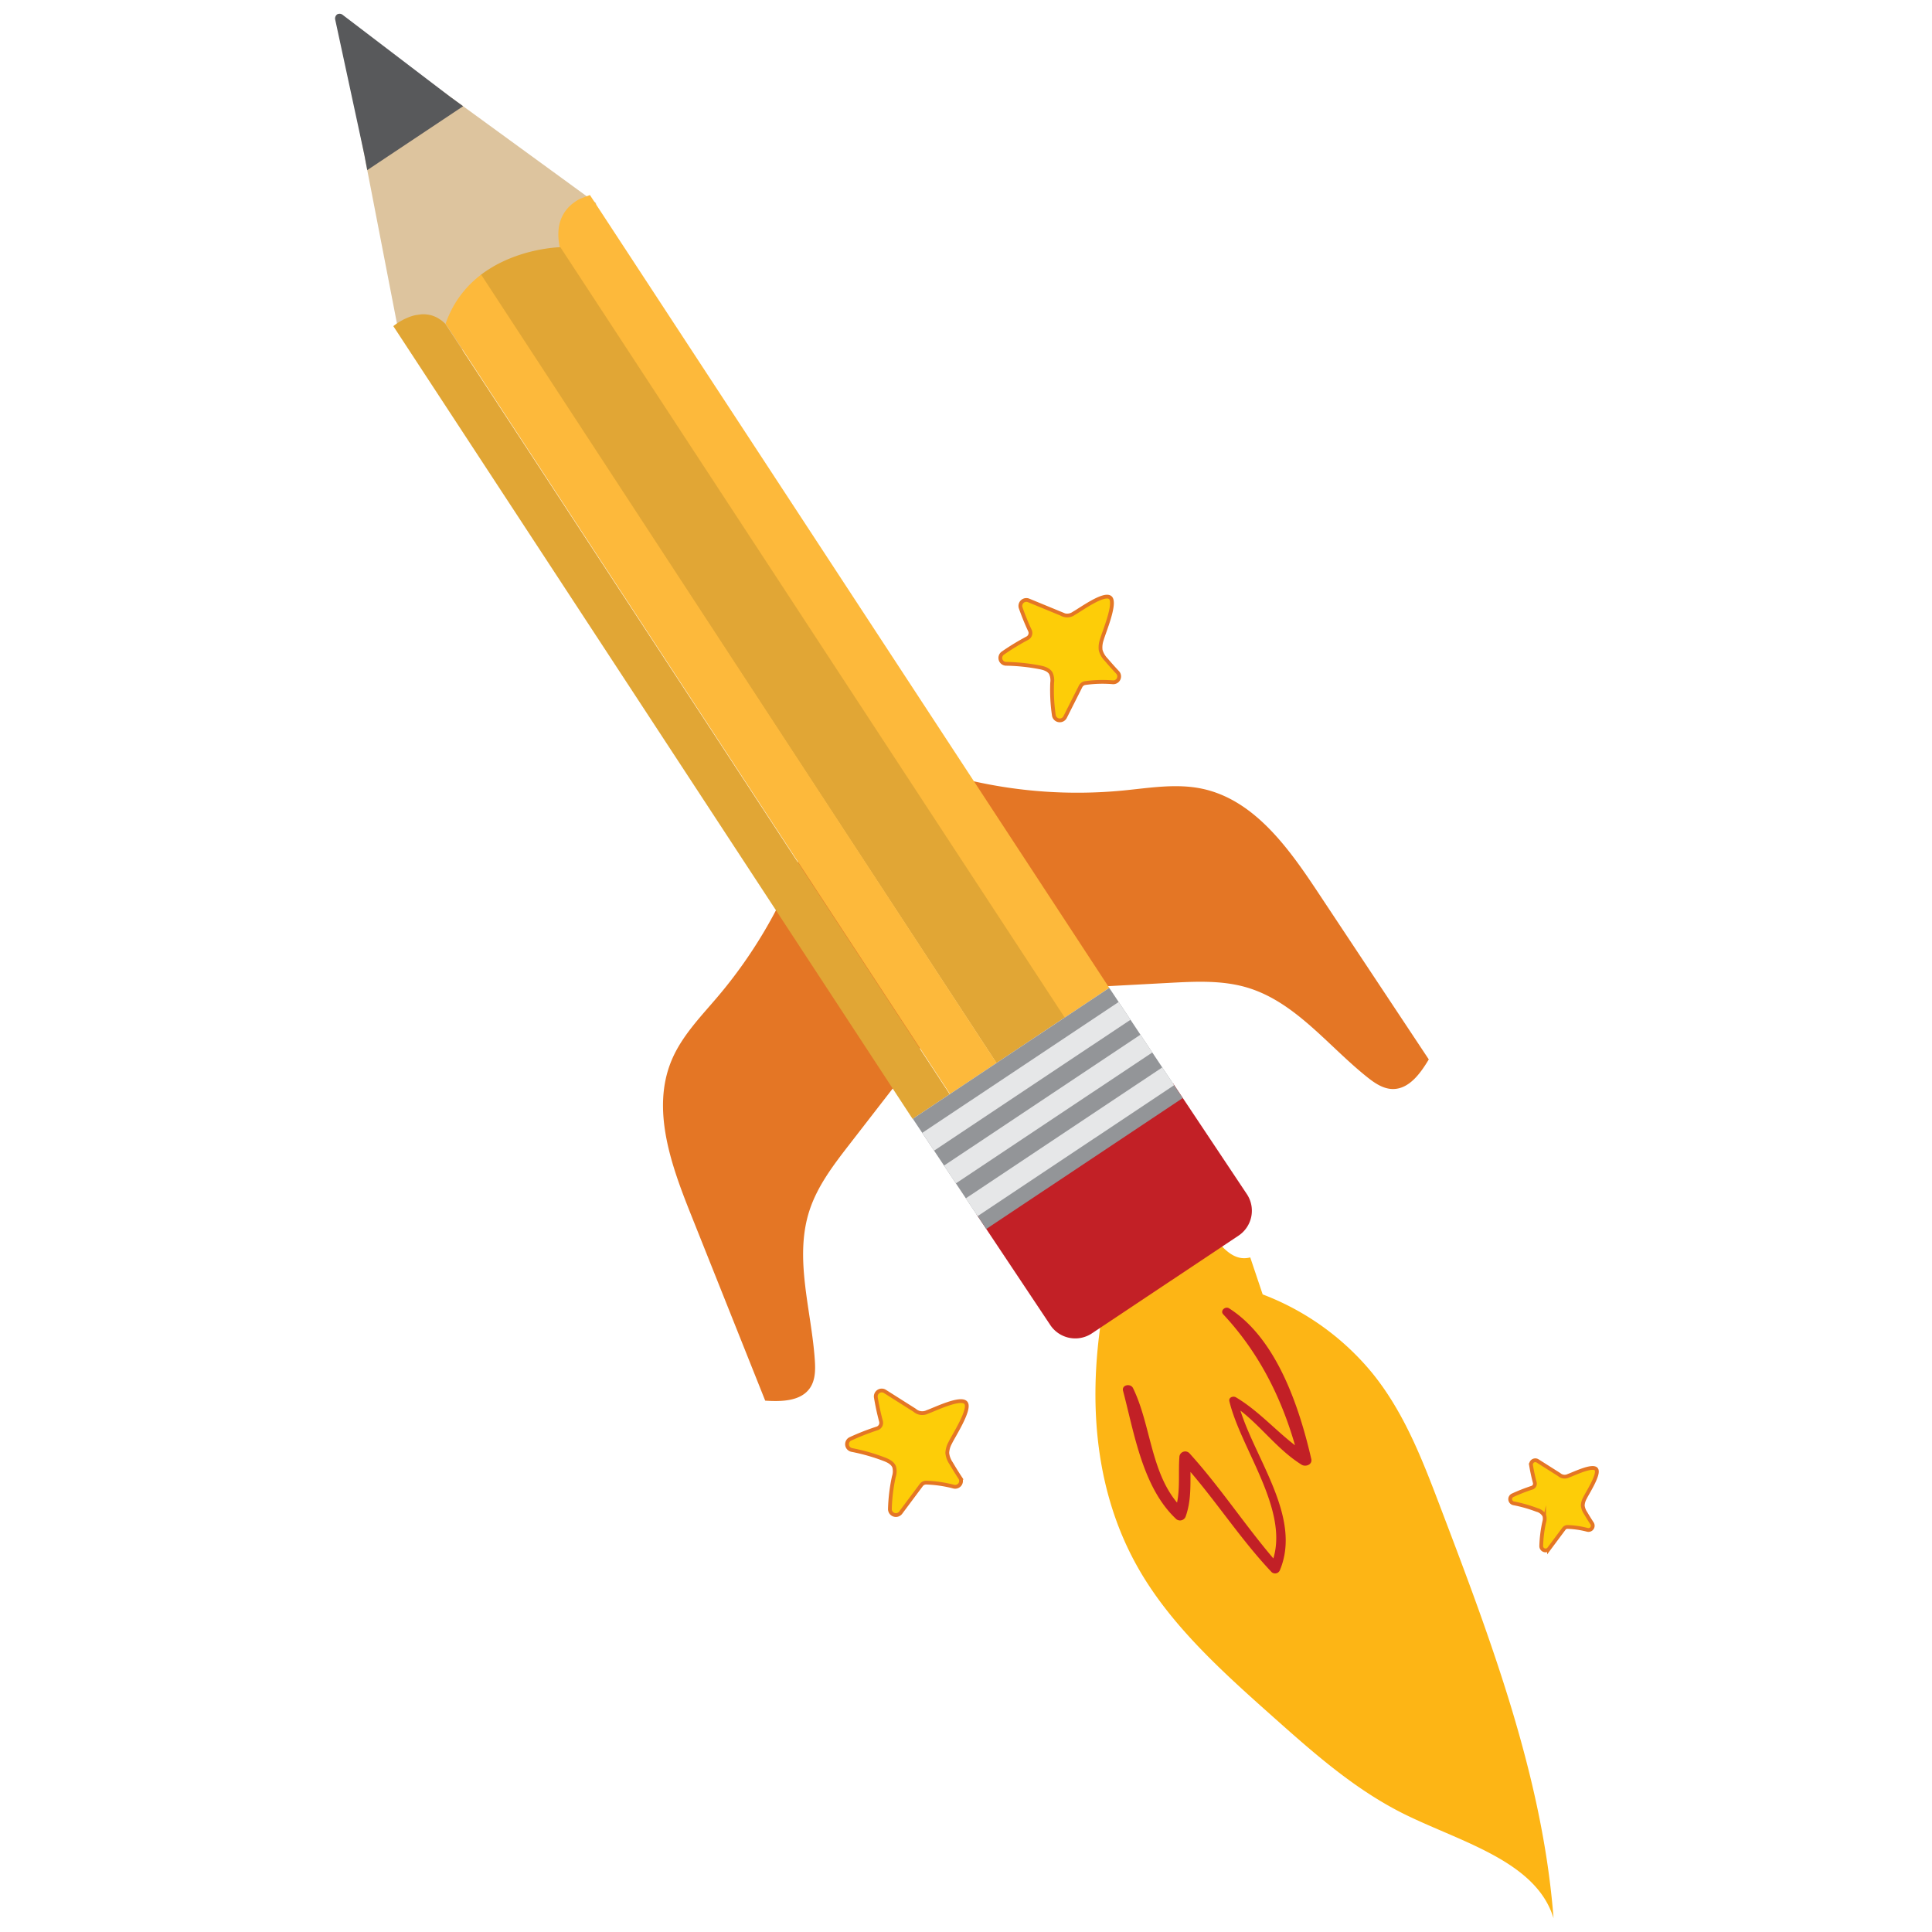 <svg xmlns="http://www.w3.org/2000/svg" width="512" height="512" viewBox="0 0 512 512"><g style="isolation: isolate"><g id="a6abdd3d-0cde-4457-a08c-8ca545992917" data-name="Layer 1"><g><path d="M211.514,228.327a126.01,126.01,0,0,1-21.186,35.657c-4.544,5.375-9.634,10.516-12.347,17.01-5.389,12.904-.189,27.548,4.993,40.537q9.907,24.828,19.813,49.656c4.319.285,9.47.188,11.892-3.399,1.409-2.088,1.428-4.792,1.259-7.305-.893-13.319-5.548-26.983-1.423-39.679,2.131-6.557,6.431-12.152,10.653-17.603q6.974-9.002,13.948-18.005c2.677-3.456,5.468-7.203,5.72-11.567.197-3.413-1.204-6.697-2.653-9.794a206.391,206.391,0,0,0-21.985-36.567c-1.142-1.517-2.438-3.111-4.274-3.594-1.836-.483-4.208.858-3.976,2.742" style="fill: #e47625"></path><g><path d="M291.996,169.521a6.121,6.121,0,0,0-.306,2.797,5.912,5.912,0,0,0,1.472,2.507q1.456,1.717,3,3.357a1.561,1.561,0,0,1-1.304,2.627,32.799,32.799,0,0,0-7.285.215,1.618,1.618,0,0,0-1.205.876l-4.102,8.137a1.586,1.586,0,0,1-2.979-.453,45.563,45.563,0,0,1-.457-8.637,4.589,4.589,0,0,0-.341-2.506c-.594-1.034-1.89-1.393-3.062-1.616a51.557,51.557,0,0,0-8.789-.908,1.558,1.558,0,0,1-.919-2.803,64.081,64.081,0,0,1,6.561-4.002,1.548,1.548,0,0,0,.653-2.026q-1.372-2.948-2.449-6.022a1.581,1.581,0,0,1,2.11-1.947l8.63,3.552a3.028,3.028,0,0,0,3.391-.154c1.722-.942,8.03-5.586,9.641-4.12C295.845,159.839,292.506,167.639,291.996,169.521Z" style="fill: #fdcd08;stroke: #e47625;stroke-miterlimit: 10;mix-blend-mode: multiply"></path><path d="M251.824,382.35a6.125,6.125,0,0,0-.785,2.702,5.916,5.916,0,0,0,1.015,2.723q1.137,1.944,2.375,3.826a1.561,1.561,0,0,1-1.74,2.362,32.78,32.78,0,0,0-7.212-1.05,1.617,1.617,0,0,0-1.339.654l-5.449,7.304a1.585,1.585,0,0,1-2.855-.961,45.558,45.558,0,0,1,1.045-8.586,4.587,4.587,0,0,0,.098-2.528c-.406-1.121-1.621-1.698-2.736-2.121a51.622,51.622,0,0,0-8.499-2.416,1.558,1.558,0,0,1-.419-2.919,64.048,64.048,0,0,1,7.154-2.806,1.548,1.548,0,0,0,.994-1.882q-.841-3.141-1.369-6.355a1.581,1.581,0,0,1,2.415-1.553l7.885,4.993a3.028,3.028,0,0,0,3.367.435c1.859-.63,8.876-4.112,10.209-2.39C257.291,373.48,252.652,380.585,251.824,382.35Z" style="fill: #fdcd08;stroke: #e47625;stroke-miterlimit: 10;mix-blend-mode: multiply"></path><path d="M420.018,397.014a4.436,4.436,0,0,0-.569,1.956,4.286,4.286,0,0,0,.735,1.971q.823,1.407,1.719,2.769a1.13,1.13,0,0,1-1.259,1.71,23.748,23.748,0,0,0-5.221-.76,1.172,1.172,0,0,0-.969.474l-3.944,5.287a1.148,1.148,0,0,1-2.067-.696,32.965,32.965,0,0,1,.756-6.215,3.321,3.321,0,0,0,.071-1.829,3.065,3.065,0,0,0-1.981-1.536,37.335,37.335,0,0,0-6.152-1.749,1.127,1.127,0,0,1-.304-2.113,46.342,46.342,0,0,1,5.178-2.031,1.12,1.12,0,0,0,.719-1.362q-.609-2.274-.991-4.6a1.144,1.144,0,0,1,1.748-1.124l5.708,3.614a2.191,2.191,0,0,0,2.437.315c1.346-.456,6.425-2.977,7.39-1.73C423.975,390.594,420.617,395.737,420.018,397.014Z" style="fill: #fdcd08;stroke: #e47625;stroke-miterlimit: 10;mix-blend-mode: multiply"></path><path d="M381.538,398.951c-4.649-12.216-9.425-24.656-17.872-35.073a69.49,69.49,0,0,0-29.043-20.846l-3.295-9.806c-7.114,1.843-10.292-8.852-16.883-12.258-4.676-2.417-10.742-.524-14.191,3.079-3.449,3.604-4.861,8.491-5.982,13.233-6.173,26.114-6.237,54.874,7.715,78.892,8.729,15.026,22.29,27.161,35.619,39.018,10.782,9.592,21.765,19.319,34.957,25.767,14.953,7.307,34.614,12.405,39.141,27.391C408.835,470.889,395.124,434.65,381.538,398.951Z" style="fill: #fdb515"></path><path d="M256.212,206.623a126.007,126.007,0,0,0,41.377,2.875c7.006-.677,14.13-1.936,21.014-.47,13.678,2.914,22.758,15.524,30.488,27.178q14.776,22.276,29.552,44.553c-2.224,3.714-5.235,7.893-9.563,7.843-2.518-.029-4.752-1.554-6.723-3.123-10.443-8.315-19.028-19.92-31.814-23.754-6.605-1.98-13.652-1.629-20.537-1.26q-11.371.61-22.743,1.22c-4.365.234-9.035.397-12.767-1.881-2.918-1.781-4.82-4.802-6.542-7.756a206.389,206.389,0,0,1-17.553-38.89c-.598-1.802-1.17-3.775-.523-5.56.648-1.784,3.101-2.972,4.518-1.708" style="fill: #e47625"></path><path d="M300.264,367.864c4.669,9.565,4.661,21.962,11.67,30.345.812-4.027.312-8.096.627-12.235a1.548,1.548,0,0,1,2.731-.76c7.971,8.795,14.48,18.752,22.161,27.785,3.993-13.175-8.726-29.292-11.657-41.666-.241-1.028,1.022-1.454,1.741-1.027,5.858,3.49,10.328,8.606,15.653,12.703-3.721-12.932-9.729-24.759-19.015-34.688-.915-.982.55-2.236,1.555-1.594,12.613,8.026,18.594,26.132,21.775,39.923.342,1.489-1.505,2.175-2.564,1.514-6.213-3.875-10.507-9.913-16.204-14.331,4.195,13.279,16.243,28.501,10.439,42.303a1.374,1.374,0,0,1-2.329.335c-7.777-8.259-13.994-17.784-21.354-26.391-.021,4.021.127,7.854-1.296,11.858a1.599,1.599,0,0,1-2.428.687c-8.949-8.312-11.155-22.718-14.15-34.045C297.201,366.992,299.614,366.536,300.264,367.864Z" style="fill: #c22026"></path><g><path d="M258.795,321.822l19.501,29.264a7.947,7.947,0,0,0,10.999,2.316l38.991-25.985a7.944,7.944,0,0,0,2.094-11.038l-19.504-29.267Z" style="fill: #c22026"></path><path d="M105.745,88.565c58.51,20.253,52.183-34.775,52.183-34.775l-9.46-6.894-.001-.002-2.574-1.874h0L132.044,34.931h0l-2.781-2.026h0l-6.526-4.756h0l-.242-.177c.045.034.079.06.124.092l-2.069-1.508L89.342,3.816,96.393,40.25l-.008-.031.82,4.214c-.013-.049-.023-.113-.037-.17l.159.818h0l.429,2.222h0l.591,3.032h0l4.795,24.787h0l.542,2.793h0Z" style="fill: #ddc49e"></path><path d="M251.681,289.975,118.018,85.819a9.849,9.849,0,0,0-1.155-.999c-.014-.007-.803-.534-1.19-.726-.006.001-.009-.006-.017-.013a.825.825,0,0,1-.107-.044c-.197-.095-.401-.18-.602-.257-.077-.033-.157-.056-.231-.084-.033-.012-.071-.027-.104-.037l-0-.003c-.009-.003-.021-.005-.036-.009-.142-.046-.511-.145-.55-.157-.018-.003-.439-.088-.475-.095-.002 0.0 0.0.003-.005.005-.071-.014-.696-.092-.87-.103-.082-.004-.162-.008-.24-.008-.137-.007-.276-.011-.416-.005-.083.002-.164.003-.25.007-.135.006-1.662.219-1.863.265a.4.4,0,0,1-.08.022c-.172.045-.34.088-.509.136-.065.021-.449.146-.577.19-.028.013-.125.044-.146.053-.293.107-1.408.595-1.589.685-.03.016-.059.032-.09.05-.167.086-.94.522-1.092.615-.023.012-.04.025-.058.035-.147.091-.433.279-.442.286-.004.001-.252.168-.351.242l-.002-.003c-.058.041-.1.073-.151.111-.031.024-.059.043-.086.066-.05.032-.089.061-.128.091-.029.021-.05.039-.076.058a.102.102,0,0,1-.025.019.383.383,0,0,1-.076.057l-.023.022c-.04.032-.069.056-.094.077l-.009.011-.007.005a.2.2,0,0,0-.023.016.163.163,0,0,1-.04.029L241.852,296.526Z" style="fill: #e1a635"></path><path d="M293.964,261.797,156.344,51.699a.22.22,0,0,1-.064.013.021.021,0,0,1-.019.009c-.053.013-2.519.949-2.673,1.03-.005.003-.211.114-.246.135-.211.117-.422.243-.641.383h0c-.065.041-.127.08-.191.126-.025.012-.631.449-.664.471-.101.078-.408.333-.458.379-.07.06-.378.345-.463.426-.065.062-.364.374-.446.467-.061.071-.121.139-.184.211-.079.097-.162.198-.245.301-.058.076-.325.441-.4.553-.053.082-.304.482-.374.604-.048.085-.099.174-.145.261-.068.133-.28.576-.323.669-.068.155-.128.318-.185.481-.027.072-.06.137-.085.212l-.003.011a10.002,10.002,0,0,0-.317,1.176,1.242,1.242,0,0,0-.034.128.342.342,0,0,0-.007.082c-.007-.001-.007-.001-.008-0a.482.482,0,0,1-.011.056c-.058.316-.103.649-.136.993a.675.675,0,0,0-.01.085l.003-.003c-.006.073-.009.149-.014.227-.027.352-.036.722-.035,1.104.001.059-.002.118-.001.175.013.428.044.873.098,1.333.013.108.029.217.043.325.061.477.14.969.253,1.479L282.021,269.759Z" style="fill: #fdb93b"></path><path d="M97.327,45.082h0l3.034-2.023L101.235,42.48l1.517-1.015,4.622-3.076.933-.623,4.58-3.052.94-.623,3.739-2.495.876-.583L119.961,30l.873-.585,1.903-1.266c-.041-.028-.079-.06-.119-.085-1.352-.978-1.952-1.421-3.349-2.442l-.022-.017L90.676,3.835a1.358,1.358,0,0,0-1.334-.019h0a.047.047,0,0,0-.017.015,1.364,1.364,0,0,0-.516,1.25l7.575,35.139.209.959c.207,1.148.463,2.484.611,3.255.074.4.122.648.122.648" style="fill: #58595b"></path><path d="M282.162,269.661,148.501,65.507s-.029.002-.075.003c-.02.002-.043.002-.07.003-.046.002-.098.003-.174.007-.049.002-.101.004-.163.007-.063.005-.128.011-.203.014-.09.004-.179.012-.287.019-.049.003-.099.01-.154.012-.113.012-.219.015-.356.027-.203.019-.428.039-.667.068-.057.005-.116.015-.173.022-.109.006-.212.02-.332.034-.057.006-.117.017-.173.023-.113.016-.226.03-.347.047-.143.019-.287.039-.436.059-.165.026-.339.054-.511.079-.083.011-.159.024-.237.039-.036.005-.072.011-.105.015-.262.045-.541.094-.822.147-.066.013-.132.02-.197.038a.273.273,0,0,0-.062.008c-.252.048-.514.103-.776.159-.159.036-.317.069-.484.105-.341.078-.692.158-1.052.248a.508.508,0,0,0-.052.013c-.352.091-.711.184-1.077.283-.103.03-.209.064-.309.092-.347.101-.697.204-1.051.318-.172.05-.336.108-.504.166-.337.108-.674.227-1.014.348-.106.037-.204.07-.31.106-.081.03-.169.066-.25.096-.137.053-.272.109-.413.158-.114.049-.718.291-.776.316a.174.174,0,0,1-.022.002,1.048,1.048,0,0,0-.105.054c-.222.088-.448.189-.67.288-.17.074-.894.411-1.086.504-.065.033-.135.056-.203.089a.095.095,0,0,1-.024.023c-.093.047-.19.092-.286.14-.124.065-.246.12-.37.186-.484.251-.966.514-1.448.795-.107.064-.219.137-.332.201-.371.225-.739.453-1.107.694-.06.039-.122.075-.182.115l-.051.033c-.247.168-.496.338-.74.511a.572.572,0,0,0-.059.04c-.022.016-.044.029-.063.042-.207.156-.422.311-.631.475l.004.007c-.064.05-.124.106-.191.157l136.745,208.78Z" style="fill: #e1a635"></path><path d="M264.097,281.699,127.526,72.808l-.013-.031c-.198.146-.392.3-.583.452-.275.219-.544.441-.81.676-.598.511-1.177,1.057-1.744,1.633-.245.258-.492.52-.732.786-.294.32-.572.661-.851.999l-.005-.005c-.03.035-.059.079-.092.118a.731.731,0,0,1-.101.111c-.225.289-.45.582-.672.882a27.849,27.849,0,0,0-2.391,3.922c-.177.364-.352.731-.522,1.104-.335.741-.636,1.513-.918,2.316L251.752,289.928Z" style="fill: #fdb93b"></path><rect x="246.393" y="276.197" width="62.552" height="35.095" transform="translate(-116.291 203.295) rotate(-33.681)" style="fill: #939598"></rect><g><rect x="240.724" y="282.406" width="62.552" height="5.661" transform="translate(-112.52 198.701) rotate(-33.678)" style="fill: #e6e7e8"></rect><rect x="246.499" y="291.074" width="62.553" height="5.662" transform="translate(-116.361 203.375) rotate(-33.68)" style="fill: #e6e7e8"></rect><rect x="252.276" y="299.743" width="62.553" height="5.661" transform="translate(-120.195 208.022) rotate(-33.678)" style="fill: #e6e7e8"></rect></g></g></g></g></g></g></svg>